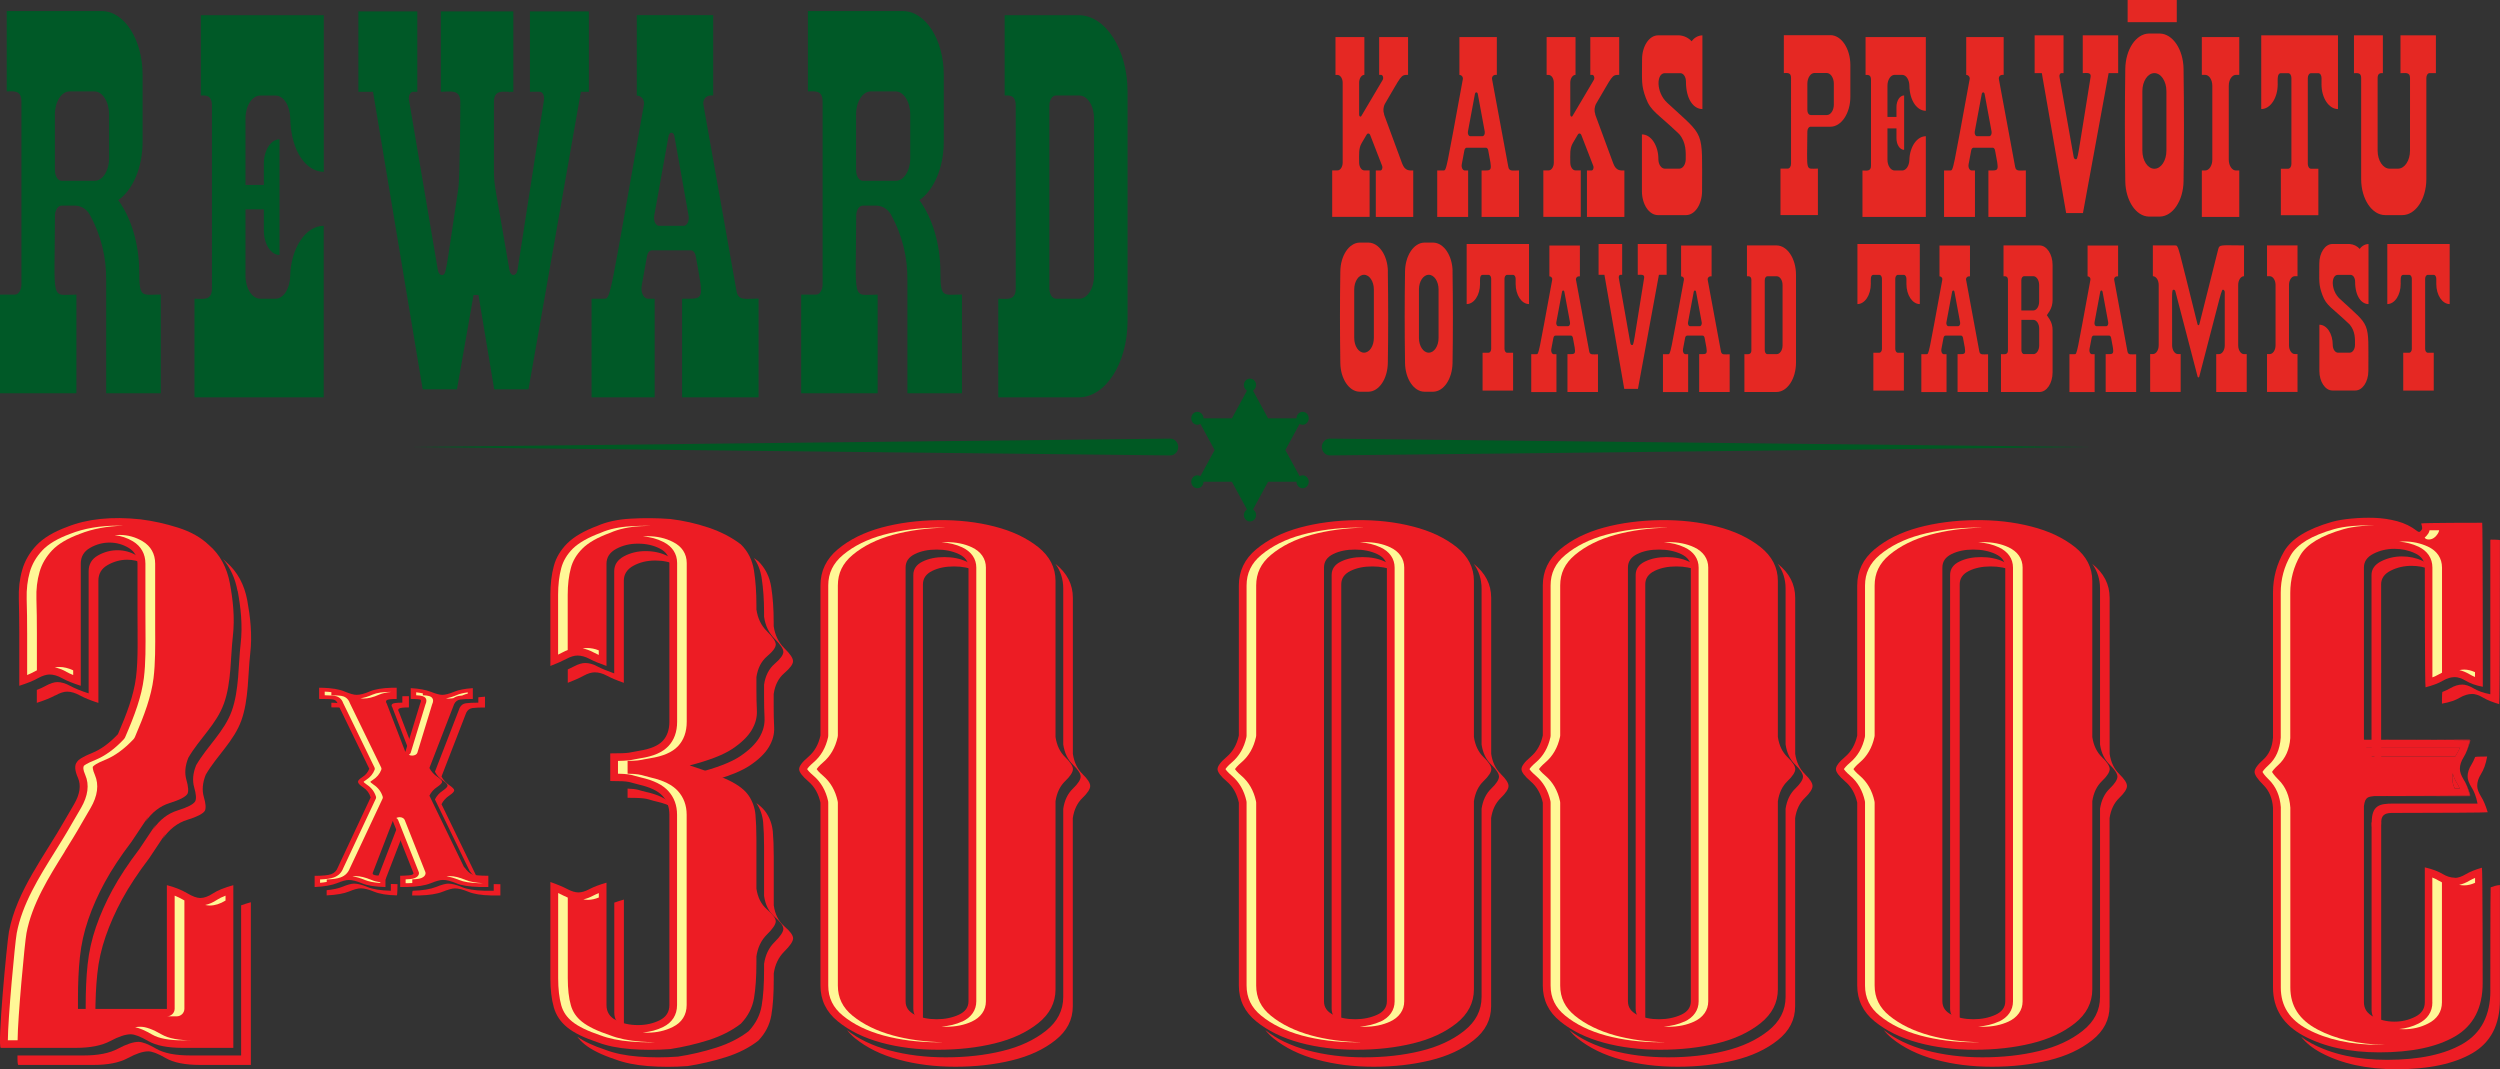 <?xml version="1.0" encoding="UTF-8"?><svg xmlns="http://www.w3.org/2000/svg" viewBox="0 0 372.02 159.11"><rect x="0" y="0" width="372.02" height="159.11" fill="#333333" stroke="none"/><defs><style>.d{fill:#005923;}.e{fill:#005927;}.f{fill:#fff797;}.g{fill:#ed1c24;}.h{fill:#e52823;}</style></defs><g id="a"/><g id="b"><g id="c"><g><g><path class="d" d="M193.84,70.73c-.17,0-.32,.05-.45,.13l-2.12-3.89,2.12-3.89c.13,.08,.29,.13,.45,.13,.5,0,.91-.43,.91-.96s-.41-.97-.91-.97-.91,.43-.91,.97h-4.23l-2.24-4.12c.27-.17,.46-.48,.46-.83,0-.53-.41-.96-.91-.96s-.91,.43-.91,.96c0,.36,.18,.66,.46,.83l-2.24,4.12h-4.23c0-.53-.41-.97-.91-.97s-.91,.43-.91,.97,.41,.96,.91,.96c.17,0,.32-.05,.45-.13l2.12,3.89-2.12,3.89c-.13-.08-.29-.13-.45-.13-.5,0-.91,.43-.91,.96s.41,.96,.91,.96,.91-.43,.91-.96h4.23l2.24,4.12c-.27,.17-.46,.48-.46,.83,0,.53,.41,.96,.91,.96s.91-.43,.91-.96c0-.36-.18-.66-.46-.83l2.24-4.12h4.23c0,.53,.41,.96,.91,.96s.91-.43,.91-.96-.41-.96-.91-.96"/><path class="d" d="M174.14,67.77l-113.14-1.25,113.14-1.25c.65,0,1.18,.55,1.19,1.24,0,.69-.51,1.25-1.16,1.26h-.02Z"/><path class="d" d="M197.89,65.27l113.14,1.25-113.14,1.25c-.65,0-1.18-.55-1.19-1.24,0-.69,.51-1.25,1.17-1.26h.02Z"/><path class="e" d="M101.75,33.6c.49,0,.85-.74,.72-1.48l-2.11-11.85c-.12-.7-.76-.7-.88,0l-2.13,11.85c-.13,.75,.23,1.48,.72,1.48h3.67Zm11.13,10.85v14.68h-11.38v-14.68c3.38,0,3.25,.4,2.03-6.35-.09-.5-.39-.85-.72-.85h-5.81c-.34,0-.63,.35-.72,.85l-.79,4.42c-.18,.97,.29,1.93,.93,1.93h1v14.68h-9.39v-14.68h1.86c1,0,.77,.24,5.93-28.87,.06-.33-.02-.68-.23-.95-.2-.26-.51-.41-.83-.41V2.25h11.37V14.21h-.4c-.32,0-.62,.15-.83,.41-.2,.26-.29,.61-.23,.94l4.93,27.76c.27,1.5,1.36,1.11,3.26,1.11"/><path class="e" d="M156.15,15.73v27.2c0,.84,.44,1.52,.97,1.52h3.49c1.21,0,2.19-1.53,2.19-3.42V17.63c0-1.89-.98-3.42-2.19-3.42h-3.49c-.54,0-.97,.68-.97,1.52m-6.65-13.47h11c4.02,0,7.29,5.1,7.29,11.39V47.74c0,6.29-3.26,11.39-7.29,11.39h-11.95v-14.68c1.19,0,2.6,.39,2.6-1.52V15.73c0-1.7-1.05-1.52-1.65-1.52V2.26Z"/><path class="e" d="M29.89,2.26h18.29V25.57c-2.54,0-4.89-2.94-4.99-7.98-.04-1.87-.99-3.37-2.19-3.37h-2.28c-1.21,0-2.19,1.53-2.19,3.42v9.88h2.73v-3.14c0-2.01,1.04-3.65,2.33-3.65v17.21c-1.29,0-2.33-1.63-2.33-3.65v-3.14h-2.73v9.88c0,1.89,.98,3.42,2.19,3.42h2.28c1.19,0,2.14-1.49,2.18-3.35,.1-4.17,2.3-7.5,4.99-7.5v25.53H28.94v-14.68c1.19,0,2.6,.39,2.6-1.52V15.73c0-1.7-1.05-1.52-1.65-1.52V2.26Z"/><path class="e" d="M127.4,25.38c0,.84,.44,1.52,.97,1.52h4.96c1.17,0,2.12-1.49,2.12-3.32v-6.56c0-1.89-.98-3.42-2.19-3.42h-3.68c-1.21,0-2.19,1.53-2.19,3.42v8.36Zm15.75,18.46v14.68h-8.12v-16.83c.04-3.38-.78-6.71-2.38-9.63-.42-.85-1.24-1.4-2.14-1.46h-2.13c-.53,0-.97,.68-.97,1.51-.05,13.18-.71,11.73,3.19,11.73v14.68h-11.38v-14.68h2.22c.54,0,.97-.68,.97-1.52V15.12c0-1.78-1.2-1.52-2.19-1.52V1.65h14.15c3.35,0,6.07,4.25,6.07,9.49v9.96c0,3.88-1.49,7.21-3.63,8.68,1.96,2.68,3.12,6.57,3.13,10.69,0,3.98,.42,3.36,3.2,3.36"/><path class="e" d="M8.18,25.38c0,.84,.44,1.52,.97,1.52h4.96c1.17,0,2.12-1.49,2.12-3.32v-6.56c0-1.89-.98-3.42-2.19-3.42h-3.68c-1.21,0-2.19,1.53-2.19,3.42v8.36Zm15.75,18.46v14.68H15.8v-16.83c.04-3.38-.78-6.71-2.38-9.63-.42-.85-1.24-1.4-2.14-1.46h-2.13c-.53,0-.97,.68-.97,1.51-.05,13.18-.71,11.73,3.19,11.73v14.68H0v-14.68H2.22c.54,0,.97-.68,.97-1.52V15.12c0-1.78-1.2-1.52-2.19-1.52V1.65H15.15c3.35,0,6.07,4.25,6.07,9.49v9.96c0,3.88-1.49,7.21-3.63,8.68,1.96,2.68,3.12,6.57,3.13,10.69,0,3.98,.42,3.36,3.2,3.36"/><path class="e" d="M78.86,1.7h8.77V13.66h-1.19l-7.8,44.28h-5.1l-2.34-14.04h-.73l-2.47,14.04h-5.1l-7.39-44.28h-2.18V1.7h8.77V13.66h-.64c-.41,0-.71,.6-.6,1.22l4.3,25.32c.07,.43,.32,.73,.6,.72,.68-.01,.52-.21,2.43-12.78,.28-1.84,.31-12.88,.31-12.96,0-1.99-1.57-1.52-2.9-1.52V1.7h10.79V13.66h-.59l-.05,.29v-.29c-.99,0-2.25-.3-2.25,1.52v10.19c0,2.3,.19,2.34,2.31,14.83,.17,.97,1.05,.95,1.2-.02l3.94-25.32c.05-.28,0-.57-.12-.83-.26-.51-.55-.37-1.97-.37V1.7Z"/><path class="h" d="M296.01,20.27c.24,0,.42-.35,.35-.7l-1.03-5.58c-.06-.33-.37-.33-.43,0l-1.04,5.58c-.07,.35,.11,.7,.35,.7h1.8Zm5.45,5.1v6.91h-5.57v-6.91c1.65,0,1.59,.19,.99-2.99-.04-.24-.19-.4-.35-.4h-2.85c-.16,0-.31,.16-.35,.4l-.39,2.08c-.08,.46,.14,.91,.46,.91h.49v6.91h-4.6v-6.91h.91c.49,0,.38,.11,2.9-13.58,.03-.16-.01-.32-.11-.45-.1-.12-.25-.19-.4-.19V5.52h5.57v5.62h-.19c-.16,0-.31,.07-.41,.19-.1,.12-.14,.29-.11,.45l2.42,13.06c.13,.71,.67,.52,1.6,.52"/><path class="h" d="M220.59,20.27c.24,0,.42-.35,.35-.7l-1.03-5.58c-.06-.33-.37-.33-.43,0l-1.04,5.58c-.07,.35,.11,.7,.35,.7h1.8Zm5.45,5.1v6.91h-5.57v-6.91c1.65,0,1.59,.19,.99-2.99-.04-.24-.19-.4-.35-.4h-2.85c-.16,0-.31,.16-.35,.4l-.39,2.08c-.08,.46,.14,.91,.46,.91h.49v6.91h-4.6v-6.91h.91c.49,0,.38,.11,2.9-13.58,.03-.16-.01-.32-.11-.45-.1-.12-.25-.19-.4-.19V5.52h5.57v5.62h-.19c-.16,0-.31,.07-.41,.19-.1,.12-.14,.29-.11,.45l2.42,13.06c.13,.71,.67,.52,1.6,.52"/><path class="h" d="M277.62,5.52h8.96v10.97c-1.24,0-2.4-1.38-2.45-3.76-.02-.88-.48-1.59-1.07-1.59h-1.12c-.59,0-1.07,.72-1.07,1.61v4.65h1.34v-1.48c0-.95,.51-1.72,1.14-1.72v8.1c-.63,0-1.14-.77-1.14-1.71v-1.48h-1.34v4.65c0,.89,.48,1.61,1.07,1.61h1.12c.58,0,1.05-.7,1.07-1.57,.05-1.96,1.13-3.53,2.45-3.53v12.01h-9.43v-6.91c.58,0,1.27,.19,1.27-.71V11.86c0-.8-.51-.71-.81-.71V5.52Z"/><path class="h" d="M327.65,5.52h5.57v5.62h-.49c-.59,0-1.07,.72-1.07,1.61v11.01c0,.89,.48,1.61,1.07,1.61h.49v6.91h-5.57v-6.91h.49c.59,0,1.07-.72,1.07-1.61V12.75c0-.89-.48-1.61-1.07-1.61h-.49V5.52Z"/><path class="h" d="M237.38,17.04l2.69,7.29c.42,1.13,1.08,1.04,1.65,1.04v6.91h-5.57v-6.91h.68c.23,0,.38-.38,.26-.69l-1.77-4.57c-.11-.29-.38-.33-.53-.08l-.73,1.24c-.49,.82-.39,1.69-.39,2.92,0,.65,.35,1.17,.78,1.17h.78v6.91h-5.57v-6.91h.78c.43,0,.78-.52,.78-1.17V12.32c0-.65-.35-1.17-.78-1.17h-.29V5.52h4.3v5.62c-.43,0-.78,.53-.78,1.17v4.76c0,.26,.21,.38,.33,.19l3.17-5.36c.17-.29,.03-.76-.23-.76h-.29V5.52h4.3v5.62c-1.14,0-.93,.07-3.43,4.29-.27,.49-.31,1.08-.12,1.6"/><path class="h" d="M205.96,17.04l2.69,7.29c.42,1.13,1.08,1.04,1.65,1.04v6.91h-5.57v-6.91h.68c.23,0,.38-.38,.26-.69l-1.77-4.57c-.11-.29-.38-.33-.53-.08l-.73,1.24c-.49,.82-.39,1.69-.39,2.92,0,.65,.35,1.17,.78,1.17h.78v6.91h-5.57v-6.91h.78c.43,0,.78-.52,.78-1.17V12.32c0-.65-.35-1.17-.78-1.17h-.29V5.52h4.3v5.62c-.43,0-.78,.53-.78,1.17v4.76c0,.26,.21,.38,.33,.19l3.17-5.36c.17-.29,.03-.76-.23-.76h-.29V5.52h4.3v5.62c-1.14,0-.93,.07-3.43,4.29-.27,.49-.31,1.08-.12,1.6"/><path class="h" d="M322.38,13.57c0-1.48-.8-2.69-1.79-2.69s-1.79,1.2-1.79,2.69v8.85c0,1.49,.8,2.69,1.79,2.69s1.79-1.2,1.79-2.69V13.57Zm2.55-3.34c.08,5.79,.08,11.38,0,16.76-.05,2.88-1.6,5.2-3.52,5.24-.55,.01-1.1,.01-1.64,0-1.92-.04-3.47-2.38-3.51-5.26-.08-5.76-.08-11.34,0-16.72,.04-2.88,1.58-5.21,3.5-5.26,.55-.01,1.1-.01,1.65,0,1.92,.05,3.47,2.36,3.52,5.24"/><path class="h" d="M269.42,17.12h2.43c.57,0,1.04-.7,1.04-1.56v-3.09c0-.89-.48-1.61-1.07-1.61h-1.8c-.59,0-1.07,.72-1.07,1.61v3.93c0,.39,.21,.71,.48,.71m2.94-11.88c1.64,0,2.98,2,2.98,4.47v4.69c0,2.46-1.33,4.47-2.98,4.47h-2.94c-.26,0-.48,.32-.48,.71-.03,6.2-.35,5.52,1.57,5.52v6.91h-5.57v-6.91h1.09c.26,0,.48-.32,.48-.71V11.58c0-.84-.59-.71-1.07-.71V5.24h6.93Z"/><path class="h" d="M248.09,15.29c5.72,5.31,5.19,3.78,5.19,13.15,0,1.97-1.07,3.57-2.38,3.57h-4.19c-1.32,0-2.38-1.6-2.38-3.57v-8.44c1.36,0,2.46,1.66,2.45,3.7,0,.78,.44,1.4,.96,1.4h2.15c.53,0,.96-.64,.96-1.43,0-.98,.1-2.44-.96-3.7-3.29-3.16-4.24-3.38-4.98-5.39-.71-1.94-.56-2.46-.56-5.75,0-1.97,1.07-3.57,2.38-3.57h3.15c.71,.05,1.37,.36,1.85,.89,.37-.54,.96-.87,1.6-.89v10.97c-1.28,0-2.45-1.39-2.45-4.1,0-.69-.37-1.24-.83-1.24h-2.31c-1.28,0-1.34,2.85,.36,4.41"/><path class="h" d="M347.91,5.26v10.97c-1.35,0-2.45-1.64-2.45-3.67v-.96c0-.4-.21-.71-.48-.71h-1.08c-.26,0-.48,.32-.48,.71v12.8c0,.39,.21,.71,.48,.71h1.09v6.91h-5.58v-6.91h1.09c.26,0,.48-.32,.48-.71V11.6c0-.4-.21-.71-.48-.71h-1.08c-.57,0-.48,.92-.48,1.67,0,2.03-1.1,3.67-2.45,3.67V5.26h11.41Z"/><path class="h" d="M357.19,5.26h5.29v5.62h-.94c-.26,0-.48,.32-.48,.71v15.06c0,2.96-1.6,5.36-3.57,5.36h-2.56c-1.97,0-3.57-2.4-3.57-5.36V11.6c0-.84-.59-.71-1.07-.71V5.26h4.3v5.62c-.24,0-.78-.07-.78,.71v10.83c0,1.48,.8,2.68,1.79,2.68h1.24c.99,0,1.79-1.2,1.79-2.68V11.6c0-.93-.77-.71-1.42-.71V5.26Z"/><path class="h" d="M313.43,48.54c.2,0,.34-.28,.29-.57l-.84-4.54c-.05-.27-.3-.27-.35,0l-.85,4.54c-.05,.29,.09,.57,.29,.57h1.47Zm4.45,4.16v5.63h-4.54v-5.63c1.35,0,1.3,.15,.81-2.43-.04-.19-.15-.33-.29-.33h-2.32c-.13,0-.25,.13-.29,.33l-.32,1.7c-.07,.37,.12,.74,.37,.74h.4v5.63h-3.75v-5.63h.75c.4,0,.31,.09,2.37-11.07,.02-.13,0-.26-.09-.36-.08-.1-.2-.16-.33-.16v-4.58h4.54v4.58h-.16c-.13,0-.25,.06-.33,.16-.08,.1-.12,.23-.09,.36l1.97,10.65c.11,.58,.54,.43,1.3,.43"/><path class="h" d="M291.39,48.54c.2,0,.34-.28,.29-.57l-.84-4.54c-.05-.27-.3-.27-.35,0l-.85,4.54c-.05,.29,.09,.57,.29,.57h1.47Zm4.45,4.16v5.63h-4.54v-5.63c1.35,0,1.3,.15,.81-2.43-.04-.19-.15-.33-.29-.33h-2.32c-.13,0-.25,.13-.29,.33l-.32,1.7c-.07,.37,.12,.74,.37,.74h.4v5.63h-3.75v-5.63h.75c.4,0,.31,.09,2.37-11.07,.02-.13,0-.26-.09-.36-.08-.1-.2-.16-.33-.16v-4.58h4.54v4.58h-.16c-.13,0-.25,.06-.33,.16-.08,.1-.12,.23-.09,.36l1.97,10.65c.11,.58,.54,.43,1.3,.43"/><path class="h" d="M252.94,48.54c.2,0,.34-.28,.29-.57l-.84-4.54c-.05-.27-.3-.27-.35,0l-.85,4.54c-.05,.29,.09,.57,.29,.57h1.47Zm4.45,4.16v5.63h-4.54v-5.63c1.35,0,1.3,.15,.81-2.43-.04-.19-.15-.33-.29-.33h-2.32c-.13,0-.25,.13-.29,.33l-.32,1.7c-.07,.37,.12,.74,.37,.74h.4v5.63h-3.75v-5.63h.75c.4,0,.31,.09,2.37-11.07,.02-.13,0-.26-.09-.36-.08-.1-.2-.16-.33-.16v-4.58h4.54v4.58h-.16c-.13,0-.25,.06-.33,.16-.08,.1-.12,.23-.09,.36l1.97,10.65c.11,.58,.54,.43,1.3,.43"/><path class="h" d="M233.34,48.54c.2,0,.34-.28,.29-.57l-.84-4.54c-.05-.27-.3-.27-.35,0l-.85,4.54c-.05,.29,.09,.57,.29,.57h1.47Zm4.45,4.16v5.63h-4.54v-5.63c1.35,0,1.3,.15,.81-2.43-.04-.19-.15-.33-.29-.33h-2.32c-.13,0-.25,.13-.29,.33l-.32,1.7c-.07,.37,.12,.74,.37,.74h.4v5.63h-3.75v-5.63h.75c.4,0,.31,.09,2.37-11.07,.02-.13,0-.26-.09-.36-.08-.1-.2-.16-.33-.16v-4.58h4.54v4.58h-.16c-.13,0-.25,.06-.33,.16-.08,.1-.12,.23-.09,.36l1.97,10.65c.11,.58,.54,.43,1.3,.43"/><path class="h" d="M302.58,52.7c.48,0,.87-.59,.87-1.31v-2.48c0-.72-.39-1.31-.87-1.31h-1.78v4.51c0,.32,.17,.58,.39,.58h1.39Zm-1.4-11.59c-.21,0-.39,.26-.39,.58v4.51h1.78c.48,0,.87-.59,.87-1.31v-2.48c0-.72-.39-1.31-.87-1.31h-1.4Zm-3.04-4.59h5.36c1.07,0,1.94,1.3,1.94,2.91v5.24c0,.57-.15,1.13-.44,1.61l-.41,.62,.41,.62c.3,.48,.45,1.04,.44,1.61v6.29c0,1.61-.87,2.91-1.94,2.91h-5.74v-5.63c.48,0,1.04,.15,1.04-.58v-10.43c0-.65-.42-.58-.66-.58v-4.59Z"/><path class="h" d="M262.61,41.69v10.43c0,.32,.17,.58,.39,.58h1.39c.48,0,.87-.59,.87-1.31v-8.97c0-.72-.39-1.31-.87-1.31h-1.39c-.21,0-.39,.26-.39,.58m-2.65-5.17h4.39c1.61,0,2.91,1.96,2.91,4.37v13.07c0,2.41-1.3,4.37-2.91,4.37h-4.77v-5.63c.47,0,1.04,.15,1.04-.58v-10.43c0-.65-.42-.58-.66-.58v-4.58Z"/><path class="h" d="M337.35,36.52h4.54v4.58h-.4c-.48,0-.87,.59-.87,1.31v8.97c0,.72,.39,1.31,.87,1.31h.4v5.63h-4.54v-5.63h.4c.48,0,.87-.59,.87-1.31v-8.97c0-.72-.39-1.31-.87-1.31h-.4v-4.58Z"/><path class="h" d="M333.06,51.39c0,.72,.39,1.31,.87,1.31h.4v5.63h-4.54v-5.63h.4c.48,0,.87-.59,.87-1.31v-7.9c.01-.15-.07-.3-.2-.37-.31-.09-.19-.1-3.59,12.92-.04,.17-.21,.17-.25,0l-3.31-12.69c-.04-.17-.16-.26-.28-.23-.29,.08-.2,0-.2,8.26,0,.72,.39,1.31,.87,1.31h.4v5.63h-4.54v-5.63h.4c.48,0,.87-.59,.87-1.31v-8.97c0-.72-.39-1.31-.87-1.31v-4.58h3.3c.56,0,.37-.1,3.35,11.74,.05,.18,.22,.18,.27,0l2.81-11.18c.19-.75,.45-.56,3.84-.56v4.58c-.48,0-.87,.59-.87,1.31v8.97Z"/><path class="h" d="M204.44,43.08c0-1.21-.65-2.19-1.46-2.19s-1.46,.98-1.46,2.19v7.21c0,1.21,.65,2.19,1.46,2.19s1.46-.98,1.46-2.19v-7.21Zm2.08-2.72c.07,4.72,.07,9.27,0,13.66-.04,2.35-1.3,4.24-2.87,4.27-.45,0-.9,0-1.34,0-1.57-.03-2.83-1.94-2.86-4.28-.07-4.7-.07-9.24,0-13.62,.03-2.35,1.29-4.25,2.86-4.29,.45-.01,.89-.01,1.35,0,1.56,.04,2.83,1.92,2.87,4.27"/><path class="h" d="M214.07,43.08c0-1.21-.65-2.19-1.46-2.19s-1.46,.98-1.46,2.19v7.21c0,1.21,.65,2.19,1.46,2.19s1.46-.98,1.46-2.19v-7.21Zm2.08-2.72c.07,4.72,.07,9.27,0,13.66-.04,2.35-1.3,4.24-2.87,4.27-.45,0-.9,0-1.34,0-1.57-.03-2.83-1.94-2.86-4.28-.07-4.7-.07-9.24,0-13.62,.03-2.35,1.29-4.25,2.86-4.29,.45-.01,.89-.01,1.35,0,1.56,.04,2.83,1.92,2.87,4.27"/><path class="h" d="M348.2,44.48c4.66,4.33,4.23,3.08,4.23,10.72,0,1.61-.87,2.91-1.94,2.91h-3.41c-1.07,0-1.94-1.3-1.94-2.91v-6.88c1.11,0,2,1.35,1.99,3.01,0,.64,.36,1.15,.78,1.15h1.75c.43,0,.78-.52,.78-1.17,0-.8,.08-1.99-.79-3.02-2.68-2.57-3.46-2.75-4.06-4.39-.58-1.58-.46-2-.46-4.68,0-1.61,.87-2.91,1.94-2.91h2.57c.58,.04,1.12,.3,1.51,.73,.3-.44,.78-.71,1.3-.73v8.94c-1.04,0-1.99-1.14-1.99-3.34,0-.56-.3-1.01-.68-1.01h-1.88c-1.05,0-1.09,2.32,.3,3.59"/><path class="h" d="M364.53,36.31v8.94c-1.1,0-1.99-1.34-1.99-2.99v-.78c0-.32-.17-.58-.39-.58h-.88c-.21,0-.39,.26-.39,.58v10.43c0,.32,.17,.58,.39,.58h.89v5.63h-4.54v-5.63h.89c.21,0,.39-.26,.39-.58v-10.43c0-.32-.17-.58-.39-.58h-.88c-.47,0-.39,.75-.39,1.36,0,1.65-.89,2.99-1.99,2.99v-8.94h9.3Z"/><path class="h" d="M285.68,36.31v8.94c-1.1,0-1.99-1.34-1.99-2.99v-.78c0-.32-.17-.58-.39-.58h-.88c-.21,0-.39,.26-.39,.58v10.43c0,.32,.17,.58,.39,.58h.89v5.63h-4.54v-5.63h.89c.21,0,.39-.26,.39-.58v-10.43c0-.32-.17-.58-.39-.58h-.88c-.47,0-.39,.75-.39,1.36,0,1.65-.89,2.99-1.99,2.99v-8.94h9.3Z"/><path class="h" d="M227.53,36.31v8.94c-1.1,0-1.99-1.34-1.99-2.99v-.78c0-.32-.17-.58-.39-.58h-.88c-.21,0-.39,.26-.39,.58v10.43c0,.32,.17,.58,.39,.58h.89v5.63h-4.54v-5.63h.89c.21,0,.39-.26,.39-.58v-10.43c0-.32-.17-.58-.39-.58h-.88c-.47,0-.39,.75-.39,1.36,0,1.65-.89,2.99-1.99,2.99v-8.94h9.3Z"/><path class="h" d="M243.7,36.31h4.31v4.58h-1.15l-3.12,16.98h-2.04l-2.95-16.98h-.87v-4.58h3.51v4.58h-.26c-.16,0-.28,.23-.24,.47l1.72,9.71c.03,.16,.13,.28,.24,.28,.29,0,.18,.07,1.81-9.99,.1-.6-.54-.46-.95-.46v-4.58Z"/><path class="h" d="M309.91,5.26h5.29v5.62h-1.42l-3.82,20.83h-2.5l-3.62-20.83h-1.07V5.26h4.3v5.62h-.31c-.2,0-.35,.28-.29,.57l2.11,11.91c.04,.2,.16,.34,.3,.34,.35,0,.22,.09,2.22-12.26,.12-.74-.67-.56-1.17-.56V5.26Z"/></g><rect class="h" x="316.61" width="7.31" height="3.3"/><g><path class="g" d="M113.34,86.01c.24,1.55,.36,3.26,.36,5.11v.66c.19,1.34,.72,2.42,1.58,3.28,.87,.85,1.29,1.5,1.29,1.94s-.43,1.04-1.29,1.78c-.86,.74-1.39,1.78-1.58,3.11v1.78c0,1.11,.02,2.16,.07,3.16,.05,1-.21,1.99-.79,2.95-.58,.96-1.54,1.89-2.88,2.78-1.34,.89-3.45,1.7-6.33,2.44,1.06,.35,2.01,.68,2.87,1,2.15-.63,3.78-1.32,4.89-2.05,1.34-.89,2.3-1.81,2.88-2.78,.58-.96,.84-1.94,.79-2.94-.05-1-.07-2.05-.07-3.17v-1.78c.19-1.33,.72-2.37,1.58-3.11,.86-.74,1.3-1.33,1.3-1.78s-.43-1.09-1.3-1.94c-.86-.85-1.39-1.94-1.58-3.28v-.67c0-1.85-.12-3.56-.36-5.11-.24-1.56-.89-2.85-1.94-3.89-.21-.16-.43-.32-.65-.46,.6,.85,.99,1.84,1.16,2.96"/><path class="g" d="M88.51,100.05c.57,0,1.18,.16,1.8,.5,.62,.33,1.46,.69,2.52,1.06v-15.2c0-.96,.48-1.71,1.44-2.23,.96-.52,2.04-.77,3.24-.77s2.17,.22,3.1,.65c-.21-.55-.64-1-1.29-1.33-.96-.48-2.04-.72-3.24-.72s-2.28,.26-3.24,.78c-.96,.52-1.44,1.26-1.44,2.22v15.2c-1.06-.37-1.9-.72-2.52-1.05-.62-.34-1.22-.5-1.8-.5-.48,0-1.03,.17-1.65,.5-.28,.15-.6,.3-.94,.46v1.99c.96-.37,1.75-.72,2.37-1.06,.62-.34,1.17-.5,1.66-.5"/><path class="g" d="M116.72,137.84c-.86-.74-1.39-1.78-1.58-3.11v-7.33c0-1.41-.05-2.63-.14-3.67-.1-1.03-.43-1.98-1.01-2.83-.34-.5-.82-.96-1.44-1.4,.58,.85,.91,1.8,1.01,2.84,.09,1.04,.14,2.26,.14,3.66v7.33c.19,1.33,.72,2.37,1.58,3.11,.86,.75,1.29,1.34,1.29,1.78s-.43,1.1-1.29,1.95c-.87,.85-1.39,1.94-1.58,3.27v.89c0,2.15-.12,3.93-.36,5.34-.24,1.41-.89,2.66-1.94,3.78-1.35,1.04-2.95,1.85-4.82,2.45-1.87,.59-3.77,1.04-5.68,1.33-2.02,.15-3.99,.15-5.9,0-1.92-.15-3.55-.49-4.89-1-1.81-.6-3.21-1.25-4.21-1.97,.31,.42,.68,.8,1.11,1.15,1.01,.82,2.52,1.56,4.53,2.23,1.34,.51,2.97,.85,4.89,1,1.92,.15,3.89,.15,5.9,0,1.92-.3,3.81-.74,5.69-1.33,1.87-.59,3.48-1.41,4.82-2.45,1.06-1.11,1.7-2.37,1.94-3.78,.24-1.4,.36-3.18,.36-5.33v-.89c.19-1.33,.72-2.42,1.58-3.28,.86-.85,1.3-1.5,1.3-1.95s-.43-1.04-1.3-1.78"/><path class="g" d="M96.29,117.89c-1.33-.3-1.27-.48-2.9-.54v1.37c3.17,0,2.7,.19,4.33,.56,1.02,.23,1.84,.54,2.49,.91-.13-.23-.29-.44-.47-.64-.67-.74-1.82-1.29-3.45-1.67"/><path class="g" d="M92.84,152.95c.05-.21,0-.54,0-.89v-18.2c-.53,.15-1.01,.31-1.43,.46v16.34c0,1.04,.48,1.8,1.44,2.28"/><path class="g" d="M112.56,132.22c.19,1.33,.72,2.37,1.58,3.11,.86,.74,1.3,1.33,1.3,1.77s-.43,1.1-1.3,1.95c-.86,.85-1.39,1.95-1.58,3.28v.89c0,2.15-.12,3.92-.36,5.33-.24,1.4-.89,2.67-1.95,3.78-1.34,1.04-2.95,1.85-4.82,2.45-1.87,.59-3.77,1.03-5.69,1.33-2.01,.15-3.98,.15-5.9,0-1.92-.15-3.55-.49-4.89-1-2.01-.67-3.52-1.4-4.53-2.22-1.01-.82-1.68-1.81-2.01-3-.34-1.19-.51-2.63-.51-4.33v-14.31c1.06,.37,1.89,.72,2.52,1.05,.62,.33,1.18,.5,1.66,.5s1.03-.17,1.65-.5c.62-.33,1.46-.65,2.52-.95v18.2c0,1.04,.48,1.8,1.44,2.27,.96,.49,2.04,.72,3.24,.72s2.28-.24,3.24-.72c.96-.48,1.44-1.23,1.44-2.27v-28.33c0-1.11-.34-2.03-1.01-2.78-.67-.74-1.83-1.29-3.46-1.67-1.63-.37-1.17-.55-4.33-.55v-4.11c3.16,0,2.7-.13,4.33-.39,1.63-.26,2.78-.74,3.46-1.45,.67-.7,1.01-1.66,1.01-2.88v-23.61c0-.96-.48-1.68-1.44-2.16-.96-.49-2.04-.72-3.24-.72s-2.28,.26-3.24,.78c-.96,.52-1.44,1.26-1.44,2.22v15.2c-1.06-.37-1.9-.72-2.52-1.05-.62-.33-1.22-.5-1.8-.5-.48,0-1.03,.17-1.65,.5-.62,.33-1.42,.68-2.38,1.05v-10.59c0-1.59,.17-3.01,.51-4.27,.33-1.26,1.01-2.39,2.01-3.39,1.01-1,2.52-1.87,4.53-2.62,1.34-.59,2.97-.94,4.89-1.05,1.92-.11,3.89-.1,5.9,.05,1.92,.23,3.82,.65,5.69,1.28,1.87,.63,3.48,1.47,4.82,2.5,1.06,1.04,1.7,2.33,1.95,3.89,.24,1.55,.36,3.26,.36,5.11v.67c.19,1.33,.72,2.43,1.58,3.27,.86,.85,1.3,1.5,1.3,1.95s-.43,1.04-1.3,1.77c-.86,.74-1.39,1.78-1.58,3.11v1.78c0,1.11,.02,2.17,.07,3.17,.05,1-.21,1.98-.79,2.94-.58,.96-1.54,1.89-2.88,2.78-1.34,.89-3.45,1.7-6.33,2.45,2.49,.81,4.44,1.55,5.83,2.22,1.39,.67,2.38,1.43,2.95,2.27,.58,.86,.91,1.8,1.01,2.83,.09,1.04,.14,2.27,.14,3.67v7.33Z"/><path class="f" d="M89.11,133.56v-.66c-.31,.12-.59,.25-.82,.37-.53,.28-1.02,.47-1.49,.56,.25,.05,.48,.07,.72,.07,.5,0,1.03-.12,1.6-.35"/><path class="f" d="M86.68,96.49c.53,.09,1.06,.28,1.6,.57,.24,.13,.51,.26,.82,.4v-.68c-.59-.24-1.17-.35-1.74-.35-.22,0-.45,.03-.68,.07"/><path class="f" d="M98.69,152.82c-.92,.46-1.94,.73-3.05,.82,.23,.02,.47,.03,.72,.03,1.38,0,2.64-.29,3.76-.85,1.35-.67,2.06-1.8,2.06-3.26v-28.33c0-1.38-.44-2.57-1.29-3.51-.84-.93-2.17-1.59-4.05-2.02-.38-.09-.64-.16-.87-.23-.68-.2-1.12-.31-2.58-.34v-1.9c1.41-.02,1.82-.1,2.49-.24,.23-.05,.49-.1,.89-.16,1.9-.3,3.25-.88,4.11-1.78,.87-.92,1.31-2.14,1.31-3.65v-23.61c0-1.38-.71-2.48-2.06-3.15-1.12-.57-2.39-.85-3.76-.85-.24,0-.47,.02-.71,.03,1.1,.08,2.12,.35,3.04,.82,1.35,.67,2.06,1.77,2.06,3.15v23.61c0,1.51-.44,2.73-1.32,3.65-.86,.9-2.2,1.49-4.11,1.78-.39,.07-.65,.12-.88,.16-.67,.14-1.08,.21-2.49,.24v1.9c1.46,.03,1.9,.14,2.58,.34,.23,.07,.49,.14,.87,.23,1.88,.43,3.21,1.09,4.05,2.02,.86,.95,1.29,2.13,1.29,3.51v28.33c0,1.46-.72,2.59-2.06,3.26"/><path class="f" d="M95.37,155c-1.8-.14-3.33-.45-4.56-.93-1.93-.64-3.33-1.32-4.22-2.04-.83-.67-1.37-1.47-1.64-2.43-.31-1.08-.46-2.44-.46-4.04v-11.99c-.2-.08-.4-.18-.61-.28-.24-.13-.51-.26-.82-.4v12.67c0,1.6,.16,2.96,.46,4.04,.27,.96,.81,1.76,1.64,2.43,.89,.72,2.29,1.4,4.17,2.03,1.29,.49,2.82,.8,4.62,.94,.92,.07,1.88,.11,2.82,.11,.24,0,.48,0,.72-.02-.71-.01-1.42-.04-2.12-.09"/><path class="f" d="M84.48,96.72v-8.21c0-1.49,.16-2.84,.47-3.99,.28-1.07,.86-2.03,1.72-2.89,.88-.88,2.27-1.67,4.12-2.34,1.28-.57,2.79-.89,4.56-.99,.53-.03,1.07-.05,1.61-.06-.21,0-.42,0-.62,0-.81,0-1.63,.02-2.42,.07-1.77,.1-3.28,.42-4.49,.96-1.92,.71-3.3,1.5-4.19,2.37-.86,.86-1.44,1.83-1.72,2.89-.31,1.15-.47,2.5-.47,3.99v8.89c.25-.12,.47-.23,.68-.34,.26-.14,.51-.25,.75-.34"/><path class="g" d="M137.28,152.11c.1-.14,.06-.36,.06-.61V86.96c0-.89,.46-1.55,1.37-2,.91-.45,1.99-.67,3.24-.67s2.28,.21,3.22,.63c-.18-.58-.63-1.03-1.34-1.35-.96-.45-2.06-.67-3.31-.67s-2.33,.22-3.24,.67c-.91,.44-1.37,1.11-1.37,2v64.54c0,.89,.45,1.56,1.37,2"/><path class="g" d="M161.09,115.18c-.77-.74-1.25-1.74-1.44-3v-23.22c0-2-.86-3.68-2.59-5.05,.73,1,1.16,2.25,1.16,3.66v23.22c.19,1.26,.67,2.26,1.44,3,.77,.74,1.15,1.34,1.15,1.78s-.38,1.04-1.15,1.78c-.77,.74-1.25,1.74-1.44,3v28c0,2-.86,3.68-2.59,5.05-1.73,1.37-3.88,2.37-6.48,3-2.59,.63-5.4,.94-8.42,.94s-5.83-.35-8.42-1.05c-2.48-.68-4.57-1.67-6.26-3,.34,.44,.74,.85,1.21,1.23,1.73,1.4,3.89,2.46,6.48,3.16,2.59,.71,5.4,1.06,8.42,1.06s5.83-.32,8.42-.95c2.59-.63,4.75-1.63,6.47-3,1.73-1.37,2.59-3.05,2.59-5.05v-28c.19-1.26,.67-2.26,1.44-3,.77-.74,1.15-1.33,1.15-1.78s-.39-1.04-1.15-1.78"/><path class="g" d="M144.12,84.45c0-.89-.48-1.55-1.44-2-.96-.45-2.06-.67-3.31-.67s-2.33,.22-3.24,.67c-.91,.45-1.37,1.11-1.37,2v64.55c0,.89,.46,1.55,1.37,2,.91,.44,1.99,.67,3.24,.67s2.35-.23,3.31-.67c.96-.44,1.44-1.11,1.44-2V84.45Zm15.54,30c0,.44-.38,1.04-1.15,1.78-.77,.74-1.25,1.74-1.44,3v27.99c0,2-.87,3.68-2.59,5.05-1.73,1.37-3.88,2.37-6.48,3-2.59,.63-5.39,.94-8.42,.94s-5.83-.35-8.42-1.05c-2.59-.71-4.75-1.76-6.48-3.17-1.73-1.4-2.59-3.18-2.59-5.33v-27.22c-.29-1.33-.89-2.39-1.8-3.16-.91-.78-1.37-1.39-1.37-1.83s.45-1.06,1.37-1.83c.91-.78,1.51-1.83,1.8-3.17v-22.33c0-2.15,.86-3.94,2.59-5.39,1.73-1.44,3.89-2.51,6.48-3.22,2.59-.7,5.4-1.07,8.42-1.11,3.02-.04,5.83,.28,8.42,.95,2.59,.66,4.75,1.68,6.48,3.05,1.72,1.37,2.59,3.05,2.59,5.05v23.22c.19,1.26,.67,2.26,1.44,3,.77,.75,1.15,1.33,1.15,1.78"/><path class="g" d="M199.53,152.11c.1-.14,.06-.36,.06-.61V86.96c0-.89,.46-1.55,1.37-2,.91-.45,1.99-.67,3.24-.67s2.28,.21,3.22,.63c-.18-.58-.63-1.03-1.34-1.35-.96-.45-2.06-.67-3.31-.67s-2.33,.22-3.24,.67c-.91,.44-1.37,1.11-1.37,2v64.54c0,.89,.45,1.56,1.37,2"/><path class="g" d="M223.34,115.18c-.77-.74-1.25-1.74-1.44-3v-23.22c0-2-.86-3.68-2.59-5.05,.73,1,1.16,2.25,1.16,3.66v23.22c.19,1.26,.67,2.26,1.44,3,.77,.74,1.15,1.34,1.15,1.78s-.38,1.04-1.15,1.78c-.77,.74-1.25,1.74-1.44,3v28c0,2-.86,3.68-2.59,5.05-1.73,1.37-3.88,2.37-6.48,3-2.59,.63-5.4,.94-8.42,.94s-5.83-.35-8.42-1.05c-2.48-.68-4.57-1.67-6.26-3,.34,.44,.74,.85,1.21,1.23,1.73,1.4,3.89,2.46,6.48,3.16,2.59,.71,5.4,1.06,8.42,1.06s5.83-.32,8.42-.95c2.59-.63,4.75-1.63,6.47-3,1.73-1.37,2.59-3.05,2.59-5.05v-28c.19-1.26,.67-2.26,1.44-3,.77-.74,1.15-1.33,1.15-1.78s-.39-1.04-1.15-1.78"/><path class="g" d="M206.38,84.45c0-.89-.48-1.55-1.44-2-.96-.45-2.06-.67-3.31-.67s-2.33,.22-3.24,.67c-.91,.45-1.37,1.11-1.37,2v64.55c0,.89,.45,1.55,1.37,2,.91,.44,1.99,.67,3.24,.67s2.35-.23,3.31-.67c.96-.44,1.44-1.11,1.44-2V84.45Zm15.54,30c0,.44-.38,1.04-1.15,1.78-.77,.74-1.25,1.74-1.44,3v27.99c0,2-.87,3.68-2.59,5.05-1.73,1.37-3.88,2.37-6.48,3-2.59,.63-5.39,.94-8.42,.94s-5.83-.35-8.42-1.05c-2.59-.71-4.75-1.76-6.48-3.17-1.73-1.4-2.59-3.18-2.59-5.33v-27.22c-.29-1.33-.89-2.39-1.8-3.16-.91-.78-1.37-1.39-1.37-1.83s.45-1.06,1.37-1.83c.91-.78,1.51-1.83,1.8-3.17v-22.33c0-2.15,.86-3.94,2.59-5.39,1.73-1.44,3.89-2.51,6.48-3.22,2.59-.7,5.4-1.07,8.42-1.11,3.02-.04,5.83,.28,8.42,.95,2.59,.66,4.75,1.68,6.48,3.05,1.72,1.37,2.59,3.05,2.59,5.05v23.22c.19,1.26,.67,2.26,1.44,3,.77,.75,1.15,1.33,1.15,1.78"/><path class="f" d="M205.43,152.01c-.92,.42-1.95,.67-3.08,.75,.23,.01,.47,.03,.71,.03,1.41,0,2.69-.26,3.8-.77,1.35-.63,2.1-1.7,2.1-3.01V84.45c0-1.31-.75-2.38-2.09-3.01-1.11-.52-2.39-.77-3.8-.77-.24,0-.48,.01-.71,.03,1.13,.07,2.16,.32,3.08,.75,1.35,.63,2.09,1.7,2.09,3.01v64.55c0,1.31-.74,2.38-2.09,3.01"/><path class="f" d="M195.16,154.09c-2.42-.66-4.46-1.65-6.05-2.95-1.46-1.2-2.18-2.66-2.18-4.48v-27.22c0-.07-.01-.15-.03-.23-.34-1.57-1.07-2.83-2.17-3.77-.64-.54-.87-.86-.95-.99,.08-.13,.31-.45,.95-1,1.1-.93,1.83-2.21,2.17-3.77,.02-.08,.03-.15,.03-.23v-22.33c0-1.82,.71-3.3,2.19-4.54,1.59-1.33,3.62-2.34,6.04-3,2.4-.65,5.05-1.01,7.86-1.06-.23,0-.47-.01-.71-.01-.15,0-.3,0-.45,0-2.91,.04-5.65,.39-8.13,1.07-2.42,.66-4.45,1.67-6.04,3-1.48,1.23-2.19,2.72-2.19,4.54v22.33c0,.08,0,.15-.02,.23-.34,1.57-1.07,2.84-2.17,3.77-.64,.55-.87,.86-.95,1,.08,.13,.31,.45,.95,.99,1.1,.94,1.83,2.21,2.17,3.77,.02,.08,.02,.16,.02,.23v27.22c0,1.82,.71,3.28,2.18,4.48,1.59,1.3,3.63,2.29,6.05,2.95,2.48,.67,5.21,1.01,8.11,1.01,.26,0,.5,0,.75-.01-2.65-.05-5.15-.38-7.43-1"/><path class="g" d="M244.77,152.11c.1-.14,.06-.36,.06-.61V86.96c0-.89,.46-1.55,1.37-2,.91-.45,1.99-.67,3.24-.67s2.28,.21,3.22,.63c-.18-.58-.63-1.03-1.34-1.35-.96-.45-2.06-.67-3.31-.67s-2.33,.22-3.24,.67c-.91,.44-1.37,1.11-1.37,2v64.54c0,.89,.45,1.56,1.37,2"/><path class="g" d="M268.58,115.18c-.77-.74-1.25-1.74-1.44-3v-23.22c0-2-.86-3.68-2.59-5.05,.73,1,1.16,2.25,1.16,3.66v23.22c.19,1.26,.67,2.26,1.44,3,.77,.74,1.15,1.34,1.15,1.78s-.38,1.04-1.15,1.78c-.77,.74-1.25,1.74-1.44,3v28c0,2-.86,3.68-2.59,5.05-1.73,1.37-3.88,2.37-6.48,3-2.59,.63-5.4,.94-8.42,.94s-5.83-.35-8.42-1.05c-2.48-.68-4.57-1.67-6.26-3,.34,.44,.74,.85,1.21,1.23,1.73,1.4,3.89,2.46,6.48,3.16,2.59,.71,5.4,1.06,8.42,1.06s5.83-.32,8.42-.95c2.59-.63,4.75-1.63,6.47-3,1.73-1.37,2.59-3.05,2.59-5.05v-28c.19-1.26,.67-2.26,1.44-3,.77-.74,1.15-1.33,1.15-1.78s-.39-1.04-1.15-1.78"/><path class="g" d="M251.61,84.45c0-.89-.48-1.55-1.44-2-.96-.45-2.06-.67-3.31-.67s-2.33,.22-3.24,.67c-.91,.45-1.37,1.11-1.37,2v64.55c0,.89,.46,1.55,1.37,2,.91,.44,1.99,.67,3.24,.67s2.35-.23,3.31-.67c.96-.44,1.44-1.11,1.44-2V84.45Zm15.54,30c0,.44-.38,1.04-1.15,1.78-.77,.74-1.25,1.74-1.44,3v27.99c0,2-.87,3.68-2.59,5.05-1.73,1.37-3.88,2.37-6.48,3-2.59,.63-5.39,.94-8.42,.94s-5.83-.35-8.42-1.05c-2.59-.71-4.75-1.76-6.48-3.17-1.73-1.4-2.59-3.18-2.59-5.33v-27.22c-.29-1.33-.89-2.39-1.8-3.16-.91-.78-1.37-1.39-1.37-1.83s.45-1.06,1.37-1.83c.91-.78,1.51-1.83,1.8-3.17v-22.33c0-2.15,.86-3.94,2.59-5.39,1.73-1.44,3.89-2.51,6.48-3.22,2.59-.7,5.4-1.07,8.42-1.11,3.02-.04,5.83,.28,8.42,.95,2.59,.66,4.75,1.68,6.48,3.05,1.72,1.37,2.59,3.05,2.59,5.05v23.22c.19,1.26,.67,2.26,1.44,3,.77,.75,1.15,1.33,1.15,1.78"/><path class="f" d="M250.67,152.01c-.92,.42-1.95,.67-3.08,.75,.23,.01,.47,.03,.71,.03,1.41,0,2.69-.26,3.8-.77,1.35-.63,2.1-1.7,2.1-3.01V84.45c0-1.31-.75-2.38-2.09-3.01-1.11-.52-2.39-.77-3.8-.77-.24,0-.48,.01-.71,.03,1.13,.07,2.16,.32,3.08,.75,1.35,.63,2.09,1.7,2.09,3.01v64.55c0,1.31-.74,2.38-2.09,3.01"/><path class="f" d="M240.4,154.09c-2.42-.66-4.46-1.65-6.05-2.95-1.46-1.2-2.18-2.66-2.18-4.48v-27.22c0-.07-.01-.15-.03-.23-.34-1.57-1.07-2.83-2.17-3.77-.64-.54-.87-.86-.95-.99,.08-.13,.31-.45,.95-1,1.1-.93,1.83-2.21,2.17-3.77,.02-.08,.03-.15,.03-.23v-22.33c0-1.82,.71-3.3,2.19-4.54,1.59-1.33,3.62-2.34,6.04-3,2.4-.65,5.05-1.01,7.86-1.06-.23,0-.47-.01-.71-.01-.15,0-.3,0-.45,0-2.91,.04-5.65,.39-8.13,1.07-2.42,.66-4.45,1.67-6.04,3-1.48,1.23-2.19,2.72-2.19,4.54v22.33c0,.08,0,.15-.02,.23-.34,1.57-1.07,2.84-2.17,3.77-.64,.55-.87,.86-.95,1,.08,.13,.31,.45,.95,.99,1.1,.94,1.83,2.21,2.17,3.77,.02,.08,.02,.16,.02,.23v27.22c0,1.82,.71,3.28,2.18,4.48,1.59,1.3,3.63,2.29,6.05,2.95,2.48,.67,5.21,1.01,8.11,1.01,.26,0,.5,0,.75-.01-2.65-.05-5.15-.38-7.43-1"/><path class="g" d="M291.56,152.11c.1-.14,.06-.36,.06-.61V86.96c0-.89,.46-1.55,1.37-2,.91-.45,1.99-.67,3.24-.67s2.28,.21,3.22,.63c-.18-.58-.63-1.03-1.34-1.35-.96-.45-2.06-.67-3.31-.67s-2.33,.22-3.24,.67c-.91,.44-1.37,1.11-1.37,2v64.54c0,.89,.45,1.56,1.37,2"/><path class="g" d="M315.37,115.18c-.77-.74-1.25-1.74-1.44-3v-23.22c0-2-.86-3.68-2.59-5.05,.73,1,1.16,2.25,1.16,3.66v23.22c.19,1.26,.67,2.26,1.44,3,.77,.74,1.15,1.34,1.15,1.78s-.38,1.04-1.15,1.78c-.77,.74-1.25,1.74-1.44,3v28c0,2-.86,3.68-2.59,5.05-1.73,1.37-3.88,2.37-6.48,3-2.59,.63-5.4,.94-8.42,.94s-5.83-.35-8.42-1.05c-2.48-.68-4.57-1.67-6.26-3,.34,.44,.74,.85,1.21,1.23,1.73,1.4,3.89,2.46,6.48,3.16,2.59,.71,5.4,1.06,8.42,1.06s5.83-.32,8.42-.95c2.59-.63,4.75-1.63,6.47-3,1.73-1.37,2.59-3.05,2.59-5.05v-28c.19-1.26,.67-2.26,1.44-3,.77-.74,1.15-1.33,1.15-1.78s-.39-1.04-1.15-1.78"/><path class="g" d="M298.4,84.45c0-.89-.48-1.55-1.44-2-.96-.45-2.06-.67-3.31-.67s-2.33,.22-3.24,.67c-.91,.45-1.37,1.11-1.37,2v64.55c0,.89,.46,1.55,1.37,2,.91,.44,1.99,.67,3.24,.67s2.35-.23,3.31-.67c.96-.44,1.44-1.11,1.44-2V84.45Zm15.54,30c0,.44-.38,1.04-1.15,1.78-.77,.74-1.25,1.74-1.44,3v27.99c0,2-.87,3.68-2.59,5.05-1.73,1.37-3.88,2.37-6.48,3-2.59,.63-5.39,.94-8.42,.94s-5.83-.35-8.42-1.05c-2.59-.71-4.75-1.76-6.48-3.17-1.73-1.4-2.59-3.18-2.59-5.33v-27.22c-.29-1.33-.89-2.39-1.8-3.16-.91-.78-1.37-1.39-1.37-1.83s.45-1.06,1.37-1.83c.91-.78,1.51-1.83,1.8-3.17v-22.33c0-2.15,.86-3.94,2.59-5.39,1.73-1.44,3.89-2.51,6.48-3.22,2.59-.7,5.4-1.07,8.42-1.11,3.02-.04,5.83,.28,8.42,.95,2.59,.66,4.75,1.68,6.48,3.05,1.72,1.37,2.59,3.05,2.59,5.05v23.22c.19,1.26,.67,2.26,1.44,3,.77,.75,1.15,1.33,1.15,1.78"/><path class="f" d="M297.45,152.01c-.92,.42-1.95,.67-3.08,.75,.23,.01,.47,.03,.71,.03,1.41,0,2.69-.26,3.8-.77,1.35-.63,2.1-1.7,2.1-3.01V84.45c0-1.31-.75-2.38-2.09-3.01-1.11-.52-2.39-.77-3.8-.77-.24,0-.48,.01-.71,.03,1.13,.07,2.16,.32,3.08,.75,1.35,.63,2.09,1.7,2.09,3.01v64.55c0,1.31-.74,2.38-2.09,3.01"/><path class="f" d="M287.19,154.09c-2.42-.66-4.46-1.65-6.05-2.95-1.46-1.2-2.18-2.66-2.18-4.48v-27.22c0-.07-.01-.15-.03-.23-.34-1.57-1.07-2.83-2.17-3.77-.64-.54-.87-.86-.95-.99,.08-.13,.31-.45,.95-1,1.1-.93,1.83-2.21,2.17-3.77,.02-.08,.03-.15,.03-.23v-22.33c0-1.82,.71-3.3,2.19-4.54,1.59-1.33,3.62-2.34,6.04-3,2.4-.65,5.05-1.01,7.86-1.06-.23,0-.47-.01-.71-.01-.15,0-.3,0-.45,0-2.91,.04-5.65,.39-8.13,1.07-2.42,.66-4.45,1.67-6.04,3-1.48,1.23-2.19,2.72-2.19,4.54v22.33c0,.08,0,.15-.02,.23-.34,1.57-1.07,2.84-2.17,3.77-.64,.55-.87,.86-.95,1,.08,.13,.31,.45,.95,.99,1.1,.94,1.83,2.21,2.17,3.77,.02,.08,.02,.16,.02,.23v27.22c0,1.82,.71,3.28,2.18,4.48,1.59,1.3,3.63,2.29,6.05,2.95,2.48,.67,5.21,1.01,8.11,1.01,.26,0,.5,0,.75-.01-2.65-.05-5.15-.38-7.43-1"/><path class="g" d="M35.88,157.06h-7.56c-2.23,0-3.92-.33-5.09-1.01-1.16-.67-2.03-1.01-2.62-1.01-.78,0-1.79,.34-3.05,1.01-1.26,.68-2.96,1.01-5.09,1.01H2.6c-.01,.88,.03,1.41,.13,1.41H13.92c2.13,0,3.83-.33,5.09-1.01,1.26-.68,2.27-1.01,3.05-1.01,.58,0,1.45,.33,2.62,1.01,1.16,.67,2.86,1.01,5.09,1.01h7.56v-24.21c-.54,.15-1.02,.3-1.45,.46v22.35Z"/><path class="g" d="M35.37,87.94c.44,2.4,.77,5.05,.43,7.97-.34,2.92-.2,6.77-1.31,9.88-1.12,3.1-3.65,5.23-5.3,8.08-.49,1.2-.58,2.3-.29,3.31,.29,1.01,.34,1.71,.14,2.08-.29,.45-1.16,.89-2.61,1.34-1.45,.45-2.67,1.39-3.64,2.81l.43-.78-2.47,3.7c-1.65,2.17-2.98,4.19-4,6.06-1.02,1.87-1.84,3.73-2.47,5.56-.63,1.83-1.04,3.68-1.24,5.55-.2,1.87-.29,3.92-.29,6.17v1.57h1.44c0-2.41,.09-4.46,.29-6.33,.19-1.87,.6-3.72,1.24-5.56,.63-1.83,1.45-3.68,2.47-5.56,1.02-1.87,2.35-3.89,4-6.06l2.47-3.71-.43,.79c.97-1.42,2.18-2.36,3.63-2.81,1.45-.44,2.32-.89,2.62-1.34,.19-.37,.15-1.07-.15-2.07-.29-1.01-.19-2.11,.29-3.31,1.65-2.84,4.18-4.97,5.3-8.08,1.11-3.1,.97-6.96,1.31-9.88,.34-2.91,0-5.57-.43-7.96-.44-2.39-1.48-4.3-3.13-5.72-.15-.15-.32-.29-.49-.44,1.1,1.29,1.82,2.86,2.17,4.75"/><path class="g" d="M8.25,103.48c.68-.38,1.26-.56,1.74-.56,.58,0,1.21,.19,1.89,.56,.68,.37,1.6,.75,2.76,1.12v-18.17c0-1.05,.46-1.83,1.38-2.35,.92-.52,1.89-.79,2.91-.79,.88,0,1.71,.2,2.48,.59-.21-.5-.57-.9-1.09-1.22-.87-.52-1.82-.78-2.84-.78s-1.99,.26-2.91,.78c-.92,.52-1.38,1.31-1.38,2.36v18.16c-1.16-.37-2.08-.75-2.76-1.12-.68-.37-1.31-.56-1.89-.56-.48,0-1.07,.19-1.74,.56-.37,.21-.81,.41-1.32,.61v1.92c1.16-.37,2.08-.75,2.76-1.12"/><path class="g" d="M24.84,131.72c1.16,.3,2.15,.69,2.98,1.18,.82,.49,1.48,.73,1.96,.73,.58,0,1.21-.22,1.89-.67,.68-.45,1.69-.86,3.05-1.24v24.21h-7.56c-2.23,0-3.92-.34-5.09-1.01-1.16-.67-2.03-1.01-2.62-1.01-.78,0-1.79,.34-3.05,1.01-1.26,.67-2.96,1.01-5.09,1.01H.13c-.58,0,.91-15.71,1.2-17.27,1.15-6.11,5.34-11.34,8.38-16.73l1.31-2.25c.87-1.49,1.07-2.81,.58-3.93-.49-1.12-.53-1.9-.15-2.35,.19-.37,.95-.82,2.25-1.35,1.31-.52,2.59-1.46,3.85-2.8,1.26-2.91,2.35-5.74,2.69-8.47,.34-2.73,.22-5.97,.22-9.71v-7.18c0-1.05-.43-1.83-1.31-2.36-.87-.52-1.82-.79-2.84-.79s-1.99,.26-2.91,.79c-.92,.52-1.38,1.31-1.38,2.36v18.16c-1.16-.37-2.08-.74-2.76-1.12-.68-.38-1.31-.56-1.89-.56-.48,0-1.07,.19-1.74,.56-.68,.38-1.6,.75-2.76,1.12v-7.84c0-1.79-.03-3.48-.07-5.05-.05-1.57,.12-3.03,.51-4.37,.39-1.35,1.09-2.56,2.11-3.64,1.02-1.08,2.54-2,4.58-2.75,3-1.2,6.64-1.57,10.9-1.12,1.84,.23,3.71,.64,5.6,1.24,1.89,.6,3.41,1.46,4.58,2.58,1.65,1.42,2.69,3.33,3.13,5.72,.44,2.4,.77,5.05,.43,7.97-.34,2.92-.2,6.78-1.31,9.88-1.11,3.11-3.65,5.24-5.3,8.08-.49,1.2-.58,2.3-.29,3.31s.34,1.71,.15,2.08c-.29,.45-1.16,.9-2.62,1.35-1.45,.45-2.67,1.39-3.63,2.81l.43-.79-2.47,3.71c-1.65,2.17-2.98,4.19-4,6.06-1.02,1.87-1.84,3.72-2.47,5.56-.63,1.83-1.04,3.68-1.24,5.56-.2,1.87-.29,3.92-.29,6.17v1.57h13.23v-18.38Z"/><path class="f" d="M4.04,94.22v6.23c.4-.17,.75-.33,1.04-.49,.14-.08,.27-.15,.41-.21v-5.53c0-1.77-.02-3.48-.07-5.08-.05-1.45,.11-2.81,.47-4.04,.33-1.17,.96-2.24,1.85-3.19,.89-.95,2.28-1.78,4.13-2.46,1.9-.76,4.08-1.16,6.51-1.22-.27-.01-.54-.01-.81-.01-2.69,0-5.08,.41-7.12,1.22-1.88,.69-3.27,1.52-4.16,2.47-.89,.95-1.51,2.02-1.85,3.19-.35,1.23-.51,2.59-.47,4.04,.05,1.6,.07,3.31,.07,5.08"/><path class="f" d="M33.56,133.28c-.52,.2-.93,.4-1.25,.61-.6,.4-1.2,.66-1.78,.78,.24,.05,.47,.08,.69,.08,.75,0,1.54-.25,2.34-.74v-.73Z"/><path class="f" d="M27.44,150.1v-16.11c-.07-.04-.15-.08-.22-.12-.37-.21-.78-.41-1.23-.59v16.83c0,.62-.52,1.13-1.16,1.13h1.45c.64,0,1.16-.5,1.16-1.13"/><path class="f" d="M9.85,99.96c.29,.16,.63,.32,1.04,.49v-.7c-.71-.33-1.4-.5-2.05-.5-.22,0-.45,.03-.69,.07,.55,.1,1.12,.31,1.71,.63"/><path class="f" d="M9.63,126.7c.86-1.38,1.75-2.81,2.55-4.23l1.3-2.23c1.05-1.81,1.27-3.46,.64-4.92-.36-.83-.32-1.15-.31-1.22,.17-.2,.52-.49,1.79-1.01,1.46-.58,2.89-1.62,4.27-3.09,.09-.1,.16-.21,.21-.33,1.41-3.28,2.43-6.03,2.77-8.77,.27-2.23,.26-4.69,.24-7.54,0-.75,0-1.51,0-2.31v-7.18c0-1.44-.64-2.59-1.86-3.32-1.06-.63-2.21-.95-3.44-.95-.24,0-.49,.02-.73,.04,.96,.1,1.87,.4,2.72,.91,1.21,.73,1.86,1.88,1.86,3.32v7.18c0,.79,0,1.56,.01,2.31,.02,2.85,.04,5.31-.24,7.54-.34,2.74-1.35,5.49-2.77,8.77-.05,.12-.12,.23-.21,.33-1.37,1.47-2.81,2.5-4.26,3.09-1.27,.51-1.62,.8-1.69,.87-.11,.21-.15,.53,.21,1.36,.63,1.46,.41,3.11-.64,4.92l-1.3,2.23c-.8,1.42-1.69,2.85-2.55,4.23-2.41,3.86-4.9,7.85-5.71,12.16-.26,1.41-1.31,12.7-1.32,15.94h1.45c.01-3.24,1.06-14.53,1.32-15.94,.81-4.32,3.3-8.31,5.71-12.16"/><path class="f" d="M20.9,152.79c-.25,0-.51,.02-.79,.07,.69,.14,1.52,.5,2.55,1.1,.98,.57,2.49,.85,4.49,.85h1.45c-2.01,0-3.52-.29-4.5-.85-1.38-.8-2.4-1.17-3.21-1.17"/><path class="g" d="M59.26,122.72l-2.98,7.72c-.07,.22,.11,.35,.54,.39,.18,.01,.36,.03,.55,.03l2.52-6.53-.63-1.61Z"/><path class="g" d="M50.41,104.64c-.22-.04-.58-.06-1.1-.07v.69c.8,0,1.4,.02,1.78,.05-.14-.39-.36-.61-.68-.66"/><path class="g" d="M71.18,104.56c-.8,0-1.41,.03-1.84,.09-.43,.05-.74,.29-.94,.69l-3.68,9.5c.26,.52,.65,.95,1.14,1.28,.5,.33,.74,.59,.74,.78s-.25,.44-.74,.78c-.5,.33-.88,.76-1.14,1.28l5.17,10.66c.4,.56,.78,.91,1.14,1.06,.05,.02,.11,.04,.17,.06-.11-.12-.22-.26-.33-.41l-5.17-10.66c.26-.52,.65-.94,1.15-1.28s.74-.59,.74-.78-.25-.44-.74-.78c-.5-.33-.88-.76-1.15-1.28l3.68-9.49c.2-.41,.51-.64,.95-.7,.43-.06,1.04-.08,1.84-.08v-1.61c-.35,.02-.68,.05-.99,.09v.82Z"/><path class="g" d="M73.47,131.56v.99h-1.39c-1.46-.04-2.58-.22-3.38-.56-.79-.33-1.46-.5-1.99-.5-.4,0-1.01,.17-1.84,.5-.83,.33-1.97,.52-3.43,.56-.11,0-.11,.7-.11,.7h1.1c1.45-.04,2.6-.22,3.43-.55,.83-.33,1.44-.5,1.84-.5,.53,0,1.19,.17,1.99,.5,.79,.33,1.92,.52,3.38,.55h1.39v-1.67c-.37,0-.7,0-.99-.02"/><path class="g" d="M58.16,132.55c-1.56-.04-2.68-.22-3.48-.56-.79-.33-1.46-.5-1.99-.5-.4,0-.98,.16-1.74,.47-.58,.24-1.36,.41-2.34,.51v.77c1.46-.07,2.57-.27,3.33-.58,.76-.32,1.34-.47,1.74-.47,.53,0,1.19,.17,1.99,.5,.8,.33,1.92,.52,3.38,.55,.1,0,.1-1.67,.1-1.67-.34,0-.67-.01-.99-.03v1Z"/><path class="g" d="M63.43,104.7c-.04-.05-.21-.09-.5-.11v.67c.15,0,.29,0,.41,0,.12-.29,.15-.47,.09-.56"/><path class="g" d="M59.86,104.56c-.86,0-1.36,.07-1.49,.2-.13,.13-.13,.29,0,.47l2.78,7.22,.32-1.04-2.11-5.48c-.13-.19-.13-.34,0-.47,.13-.13,.63-.19,1.49-.19v-1.67h-.69c-.1,0-.2,0-.29,.01v.96Z"/><path class="g" d="M69.1,129.05c.4,.55,.78,.91,1.14,1.05,.36,.15,1.18,.22,2.43,.22v1.67h-1.39c-1.46-.04-2.58-.22-3.38-.55-.8-.34-1.46-.5-1.99-.5-.4,0-1.01,.16-1.84,.5-.83,.33-1.97,.51-3.43,.55h-1.09v-1.67c.4,0,.83-.02,1.29-.06,.46-.03,.69-.15,.69-.33l-3.08-7.77-2.98,7.72c-.07,.22,.12,.35,.55,.39,.43,.04,.88,.06,1.34,.06v1.67c-1.56-.04-2.68-.22-3.48-.55-.8-.34-1.46-.5-1.99-.5-.4,0-.98,.16-1.74,.47-.76,.31-1.87,.51-3.33,.58v-1.67c1.19,0,2.02-.08,2.48-.25,.46-.17,.8-.51,.99-1.03l4.87-10.39c-.2-.63-.56-1.12-1.09-1.47-.53-.35-.8-.64-.8-.86,0-.18,.23-.42,.69-.72,.46-.29,.8-.7,.99-1.22l-4.67-9.61c-.13-.41-.37-.64-.7-.69-.33-.06-1.03-.08-2.09-.08v-1.67h.4c1.46,.04,2.58,.22,3.38,.56,.8,.33,1.39,.5,1.79,.5,.53,0,1.18-.17,1.94-.5,.76-.33,1.87-.52,3.33-.56h.7v1.67c-.86,0-1.36,.07-1.49,.19-.13,.13-.13,.29,0,.47l2.78,7.22,2.19-7.16c.13-.29,.16-.49,.1-.58-.07-.09-.56-.14-1.49-.14v-1.61c1.26,.07,2.27,.26,3.03,.56,.76,.3,1.31,.44,1.64,.44,.46,0,1.04-.15,1.74-.44,.69-.3,1.64-.48,2.83-.56v1.61c-.8,0-1.41,.03-1.84,.08-.43,.05-.74,.29-.94,.69l-3.68,9.5c.26,.52,.65,.94,1.14,1.28,.5,.33,.75,.59,.75,.78s-.25,.44-.75,.78c-.5,.33-.88,.76-1.14,1.28l5.17,10.67Z"/><path class="f" d="M61.34,112.44c.38,0,.7-.19,.77-.44l2.18-7.14c.2-.45,.21-.74,.04-.97-.21-.3-.63-.4-1.41-.43v-.28c-.3-.06-.63-.12-.99-.16v.44c.77,.03,1.19,.14,1.41,.43,.16,.23,.15,.53-.04,.97l-2.18,7.14c-.04,.13-.14,.24-.28,.32,.14,.08,.31,.12,.49,.12"/><path class="f" d="M54.09,103.95c.69,0,1.46-.19,2.35-.59,.44-.19,1.06-.33,1.83-.4-1.25-.02-2.2,.13-2.82,.4-.67,.3-1.27,.48-1.82,.55,.16,.02,.31,.04,.45,.04"/><path class="f" d="M66.81,103.95c.21,0,.43-.02,.65-.06,.31-.22,.66-.32,.95-.35,.11-.02,.23-.03,.36-.04,.07-.03,.13-.05,.19-.08,.19-.08,.41-.15,.65-.21v-.18c-.67,.09-1.22,.22-1.63,.4-.6,.25-1.13,.41-1.62,.49,.17,.02,.32,.04,.46,.04"/><path class="f" d="M48.62,130.87c.92-.03,1.59-.13,2.05-.3,.67-.24,1.13-.7,1.39-1.36l4.87-10.37c.04-.09,.05-.2,.02-.29-.23-.74-.68-1.33-1.32-1.76-.36-.24-.49-.38-.53-.44,.04-.05,.16-.16,.42-.32,.57-.37,.99-.87,1.22-1.49,.04-.11,.04-.22-.02-.33l-4.66-9.58c-.26-.76-.84-1.01-1.27-1.08-.2-.03-.57-.08-1.48-.09v-.46c-.31-.04-.63-.07-.99-.08v.54c.91,.02,1.28,.06,1.48,.09,.44,.07,1.01,.32,1.27,1.08l4.66,9.58c.05,.11,.06,.22,.02,.33-.24,.62-.65,1.12-1.23,1.49-.26,.17-.37,.27-.42,.32,.04,.06,.17,.2,.53,.44,.64,.43,1.09,1.02,1.32,1.76,.03,.1,.02,.2-.02,.29l-4.86,10.37c-.26,.67-.73,1.12-1.39,1.36-.47,.17-1.13,.26-2.05,.3v.5c.36-.03,.69-.08,.99-.13v-.37Z"/><path class="f" d="M69.3,130.95c-.93-.39-1.71-.58-2.39-.58-.14,0-.29,.01-.46,.04,.55,.07,1.16,.25,1.86,.54,.68,.28,1.68,.44,2.99,.48h.59c-1.11-.07-1.99-.22-2.59-.48"/><path class="f" d="M61.34,130.86c.19,0,.39-.02,.59-.04,1.29-.1,1.4-.71,1.4-.89,0-.05-.01-.1-.03-.15l-3.08-7.77c-.1-.24-.41-.41-.76-.41-.18,0-.36,.05-.49,.12,.12,.07,.22,.17,.27,.29l3.08,7.77s.03,.1,.03,.15c0,.18-.1,.79-1.4,.89-.2,.01-.4,.03-.59,.04v.57h.29c.24,0,.47-.02,.7-.03v-.54Z"/><path class="f" d="M55.29,130.95c-.93-.39-1.71-.58-2.39-.58-.14,0-.29,.01-.45,.04,.55,.07,1.16,.25,1.86,.54,.55,.23,1.31,.38,2.28,.45v-.11c-.52-.08-.95-.19-1.3-.34"/><path class="g" d="M365.28,130.64c.48,0,1.03-.18,1.65-.55,.6-.36,1.4-.68,2.4-.97,.11,.08,.11,17.16,.11,17.16,0,3.7-1.37,6.34-4.1,7.94-2.73,1.59-6.5,2.38-11.29,2.38-4.41,0-8.15-.81-11.21-2.44-3.07-1.63-4.6-4.04-4.6-7.22v-26.75c-.1-1.41-.58-2.54-1.44-3.39-.86-.85-1.3-1.5-1.3-1.94s.43-1.06,1.3-1.83c.86-.78,1.34-1.87,1.44-3.28v-21.54c0-2.22,.55-4.27,1.65-6.16,1.1-1.89,3.48-3.35,7.12-4.39,.77-.22,1.73-.38,2.88-.49,1.15-.11,2.3-.15,3.45-.11,1.15,.04,2.28,.21,3.38,.5,1.1,.3,2.09,.78,2.95,1.45,.19,.15,.34,.18,.43,.11,.09-.07,.19-.18,.29-.33,.09-.13,.05-.43-.1-.89,.08-.11,9.08-.11,9.08-.11,.09,.08,.09,24.41,.09,24.41-1.12-.21-1.92-.53-2.52-.89-.63-.37-1.18-.55-1.65-.55-.58,0-1.17,.18-1.8,.55-.61,.36-1.45,.68-2.55,.97-.11-.08-.11-17.83-.11-17.83,0-.96-.48-1.67-1.44-2.11-.96-.45-1.99-.67-3.09-.67s-2.14,.24-3.09,.72c-.96,.48-1.44,1.16-1.44,2.05v25.52c.19,1.27,.72,2.28,1.58,3.06,.86,.77,1.29,1.38,1.29,1.83s.39,3.37-1.09,3.57c-1.16,.15-1.59,.12-1.78,1.53v29.19c0,.96,.48,1.69,1.44,2.17,.96,.48,1.99,.72,3.09,.72s2.13-.24,3.09-.72c.96-.48,1.44-1.2,1.44-2.17v-20.07c1.21,.28,2.06,.63,2.66,.99,.62,.37,1.22,.55,1.8,.55"/><path class="f" d="M366.71,99.64c-.25,0-.5,.03-.75,.08,.49,.1,1.01,.31,1.57,.64,.22,.13,.48,.26,.77,.38v-.72c-.56-.25-1.09-.38-1.6-.38"/><path class="f" d="M365.96,131.68c.25,.05,.5,.07,.75,.07,.51,0,1.04-.13,1.6-.38v-.73c-.3,.13-.55,.25-.78,.38-.55,.33-1.07,.54-1.57,.65"/><path class="f" d="M361.3,81.34c-1.11-.51-2.31-.77-3.58-.77-.24,0-.47,.01-.7,.03,1,.08,1.96,.33,2.85,.74,1.35,.63,2.09,1.73,2.09,3.12v16.34c.36-.14,.67-.28,.92-.43,.17-.1,.34-.18,.51-.27v-15.64c0-1.38-.74-2.49-2.09-3.12"/><path class="f" d="M361.42,80.28c.3,0,.59-.1,.82-.28,.2-.15,.38-.35,.54-.61,.1-.16,.16-.32,.19-.48h-1.43c-.03,.16-.09,.32-.19,.48-.17,.25-.35,.45-.54,.61,.11,.21,.36,.28,.61,.28"/><path class="f" d="M344.82,153.17c-2.69-1.43-4-3.47-4-6.23v-26.75c-.12-1.75-.71-3.13-1.77-4.17-.67-.67-.88-1.02-.95-1.15,.06-.12,.27-.44,.91-1.02,1.08-.97,1.69-2.32,1.8-4.02,0-.07,0-21.61,0-21.61,0-2.01,.51-3.9,1.5-5.61,.95-1.62,3.11-2.92,6.45-3.87,.7-.2,1.59-.36,2.67-.46,.62-.06,1.26-.09,1.89-.1-.29,0-.57-.01-.84-.01-.82,0-1.66,.04-2.48,.11-1.08,.1-1.97,.26-2.67,.46-3.33,.95-5.5,2.25-6.44,3.87-1,1.71-1.5,3.59-1.5,5.61v21.54c-.12,1.77-.73,3.12-1.8,4.09-.64,.58-.85,.9-.91,1.02,.06,.13,.27,.49,.95,1.15,1.06,1.04,1.65,2.42,1.77,4.09,0,.08,0,26.83,0,26.83,0,2.77,1.31,4.81,4,6.23,2.88,1.53,6.48,2.31,10.67,2.31,.26,0,.51,0,.75,0-3.9-.08-7.26-.85-9.99-2.3"/><path class="f" d="M361.96,149.16c0,1.39-.71,2.48-2.06,3.15-.91,.46-1.88,.73-2.9,.82,.24,.02,.47,.03,.71,.03,1.28,0,2.5-.28,3.61-.85,1.35-.67,2.06-1.77,2.06-3.15v-17.86c-.17-.08-.34-.17-.51-.27-.25-.15-.56-.3-.92-.45v18.58Z"/><path class="g" d="M367.51,110.16c-.98-.07-9.09-.09-14.15-.09h14.17s-.01,.06-.02,.09"/><path class="g" d="M367.62,118.36s-.04,0-.11,.01c-.21-1.03-.53-1.79-.89-2.35,.37,.58,.7,1.36,.99,2.34"/><path class="g" d="M367.77,117.14c-.38-.61-.57-1.14-.57-1.61,0-.56,.19-1.14,.57-1.75,.19-.31,.38-.69,.56-1.14,.08-.06,1.78-.06,1.78-.06-.21,1.18-.54,2-.91,2.59-.38,.61-.57,1.19-.57,1.75,0,.47,.19,1,.57,1.61,.37,.58,.7,1.36,.99,2.34-.04,.06-7.36,.09-14.07,.1-.94,0-1.78,.09-1.78,1.45s-1.41,2.59-1.41,0,1.16-2.84,3.19-2.84h12.56c-.21-1.09-.54-1.87-.91-2.45"/><path class="g" d="M366.04,117.36h-.74c-.26-.55-.39-1.06-.39-1.56,0-.24,.03-.48,.08-.73,.1,.48,.32,.99,.66,1.53,.13,.22,.27,.47,.39,.76m-16.64,1.1c.29,0,4.55,0,4.84,0,6.07-.01,12.4-.04,13.27-.09-.21-1.03-.53-1.79-.89-2.35-.38-.61-.57-1.14-.57-1.61,0-.56,.19-1.15,.57-1.75,.36-.57,.68-1.37,.89-2.5-.98-.06-13.05-.08-18.11-.09v1.11h16.69c-.14,.36-.29,.65-.45,.9-.1,.17-.19,.33-.28,.49h-15.97v5.89Z"/><path class="g" d="M367.53,118.47s-6.78,0-13.29-.01c6.07-.01,12.4-.04,13.26-.09,0,.03,.02,.06,.02,.1"/><path class="g" d="M367.62,110.17c-.3,1.07-.63,1.89-1,2.49,.36-.57,.68-1.37,.89-2.5,.06,0,.11,0,.11,.01"/><path class="g" d="M364.91,115.8c0-.24,.03-.48,.08-.73,.1,.48,.32,.99,.66,1.53,.13,.21,.27,.47,.39,.75h-.74c-.26-.55-.39-1.06-.39-1.56"/><path class="g" d="M365.65,112.08c-.1,.17-.19,.33-.28,.49h-14.61v-1.39h15.34c-.14,.36-.29,.65-.45,.9"/><path class="g" d="M356.36,117.4c.86-.78,.85,.41,.85-.03s-.43-1.05-1.3-1.83c-.86-.77-1.39-1.79-1.58-3.04,0-.01,0-25.54,0-25.54,0-.89,.48-1.57,1.44-2.05,.96-.48,1.99-.71,3.09-.71,.99,0,1.92,.18,2.79,.53-.11-.6-.52-.98-1.13-1.27-.96-.44-1.99-.66-3.09-.66s-2.13,.24-3.09,.72c-.96,.49-1.44,1.17-1.44,2.05v25.52c.19,1.27,.72,2.28,1.58,3.06,.86,.78,1.29,1.39,1.29,1.83s-.43,1.05-1.29,1.83c-.86,.77-.54-2.47-.73-1.07,0,0,2.2-4.43,.48,.09l.77,.75c.28-.84,.76,.34,1.35-.19"/><path class="g" d="M352.91,150.27c0,.95,.46,1.67,1.4,2.14,.06-.3,.03-.52,.03-.75v-29.18s.01-.06,.02-.09h-1.45v27.88Z"/><path class="g" d="M367.85,103.26c.48,0,1.03,.19,1.65,.55,.6,.36,1.4,.68,2.4,.97,.11-.08,.11-24.4,.11-24.4-.09-.08-1.34-.08-1.34-.08-.05,0-.09,.04-.09,.08v22.93c-1.12-.21-1.92-.53-2.52-.89-.62-.37-1.18-.55-1.65-.55-.57,0-1.17,.18-1.8,.55-.32,.19-.71,.37-1.17,.55-.06,.08-.06,1.74-.06,1.74,1.21-.21,2.06-.53,2.66-.89,.62-.36,1.22-.55,1.8-.55"/><path class="g" d="M370.59,147.39c0,3.7-1.37,6.34-4.1,7.93-2.73,1.59-6.5,2.39-11.29,2.39-4.41,0-8.15-.81-11.22-2.44-.57-.3-1.09-.63-1.56-.99,.74,.93,1.73,1.72,2.99,2.39,3.07,1.63,6.81,2.44,11.21,2.44,4.79,0,8.55-.8,11.29-2.39,2.73-1.59,4.1-4.23,4.1-7.94v-17.08c-.58,.05-1,.2-1.38,.34-.05,.08-.05,15.35-.05,15.35"/><path class="f" d="M143.18,152.01c-.92,.42-1.95,.67-3.08,.75,.23,.01,.47,.03,.71,.03,1.41,0,2.69-.26,3.8-.77,1.35-.63,2.1-1.7,2.1-3.01V84.45c0-1.31-.75-2.38-2.09-3.01-1.11-.52-2.39-.77-3.8-.77-.24,0-.48,.01-.71,.03,1.13,.07,2.16,.32,3.08,.75,1.35,.63,2.09,1.7,2.09,3.01v64.55c0,1.31-.74,2.38-2.09,3.01"/><path class="f" d="M132.91,154.09c-2.42-.66-4.46-1.65-6.05-2.95-1.47-1.2-2.18-2.66-2.18-4.48v-27.22c0-.07-.01-.15-.03-.23-.34-1.57-1.07-2.83-2.17-3.77-.64-.54-.87-.86-.95-.99,.08-.13,.31-.45,.95-1,1.1-.93,1.83-2.21,2.17-3.77,.02-.08,.03-.15,.03-.23v-22.33c0-1.82,.71-3.3,2.19-4.54,1.59-1.33,3.62-2.34,6.04-3,2.4-.65,5.04-1.01,7.86-1.06-.24,0-.47-.01-.71-.01-.15,0-.3,0-.45,0-2.91,.04-5.64,.39-8.13,1.07-2.42,.66-4.45,1.67-6.04,3-1.47,1.23-2.19,2.72-2.19,4.54v22.33c0,.08,0,.15-.02,.23-.34,1.57-1.07,2.84-2.17,3.77-.64,.55-.87,.86-.95,1,.08,.13,.31,.45,.95,.99,1.1,.94,1.83,2.21,2.17,3.77,.02,.08,.02,.16,.02,.23v27.22c0,1.82,.71,3.28,2.18,4.48,1.59,1.3,3.63,2.29,6.05,2.95,2.48,.67,5.21,1.01,8.11,1.01,.26,0,.5,0,.75-.01-2.65-.05-5.15-.38-7.43-1"/></g></g></g></g></svg>